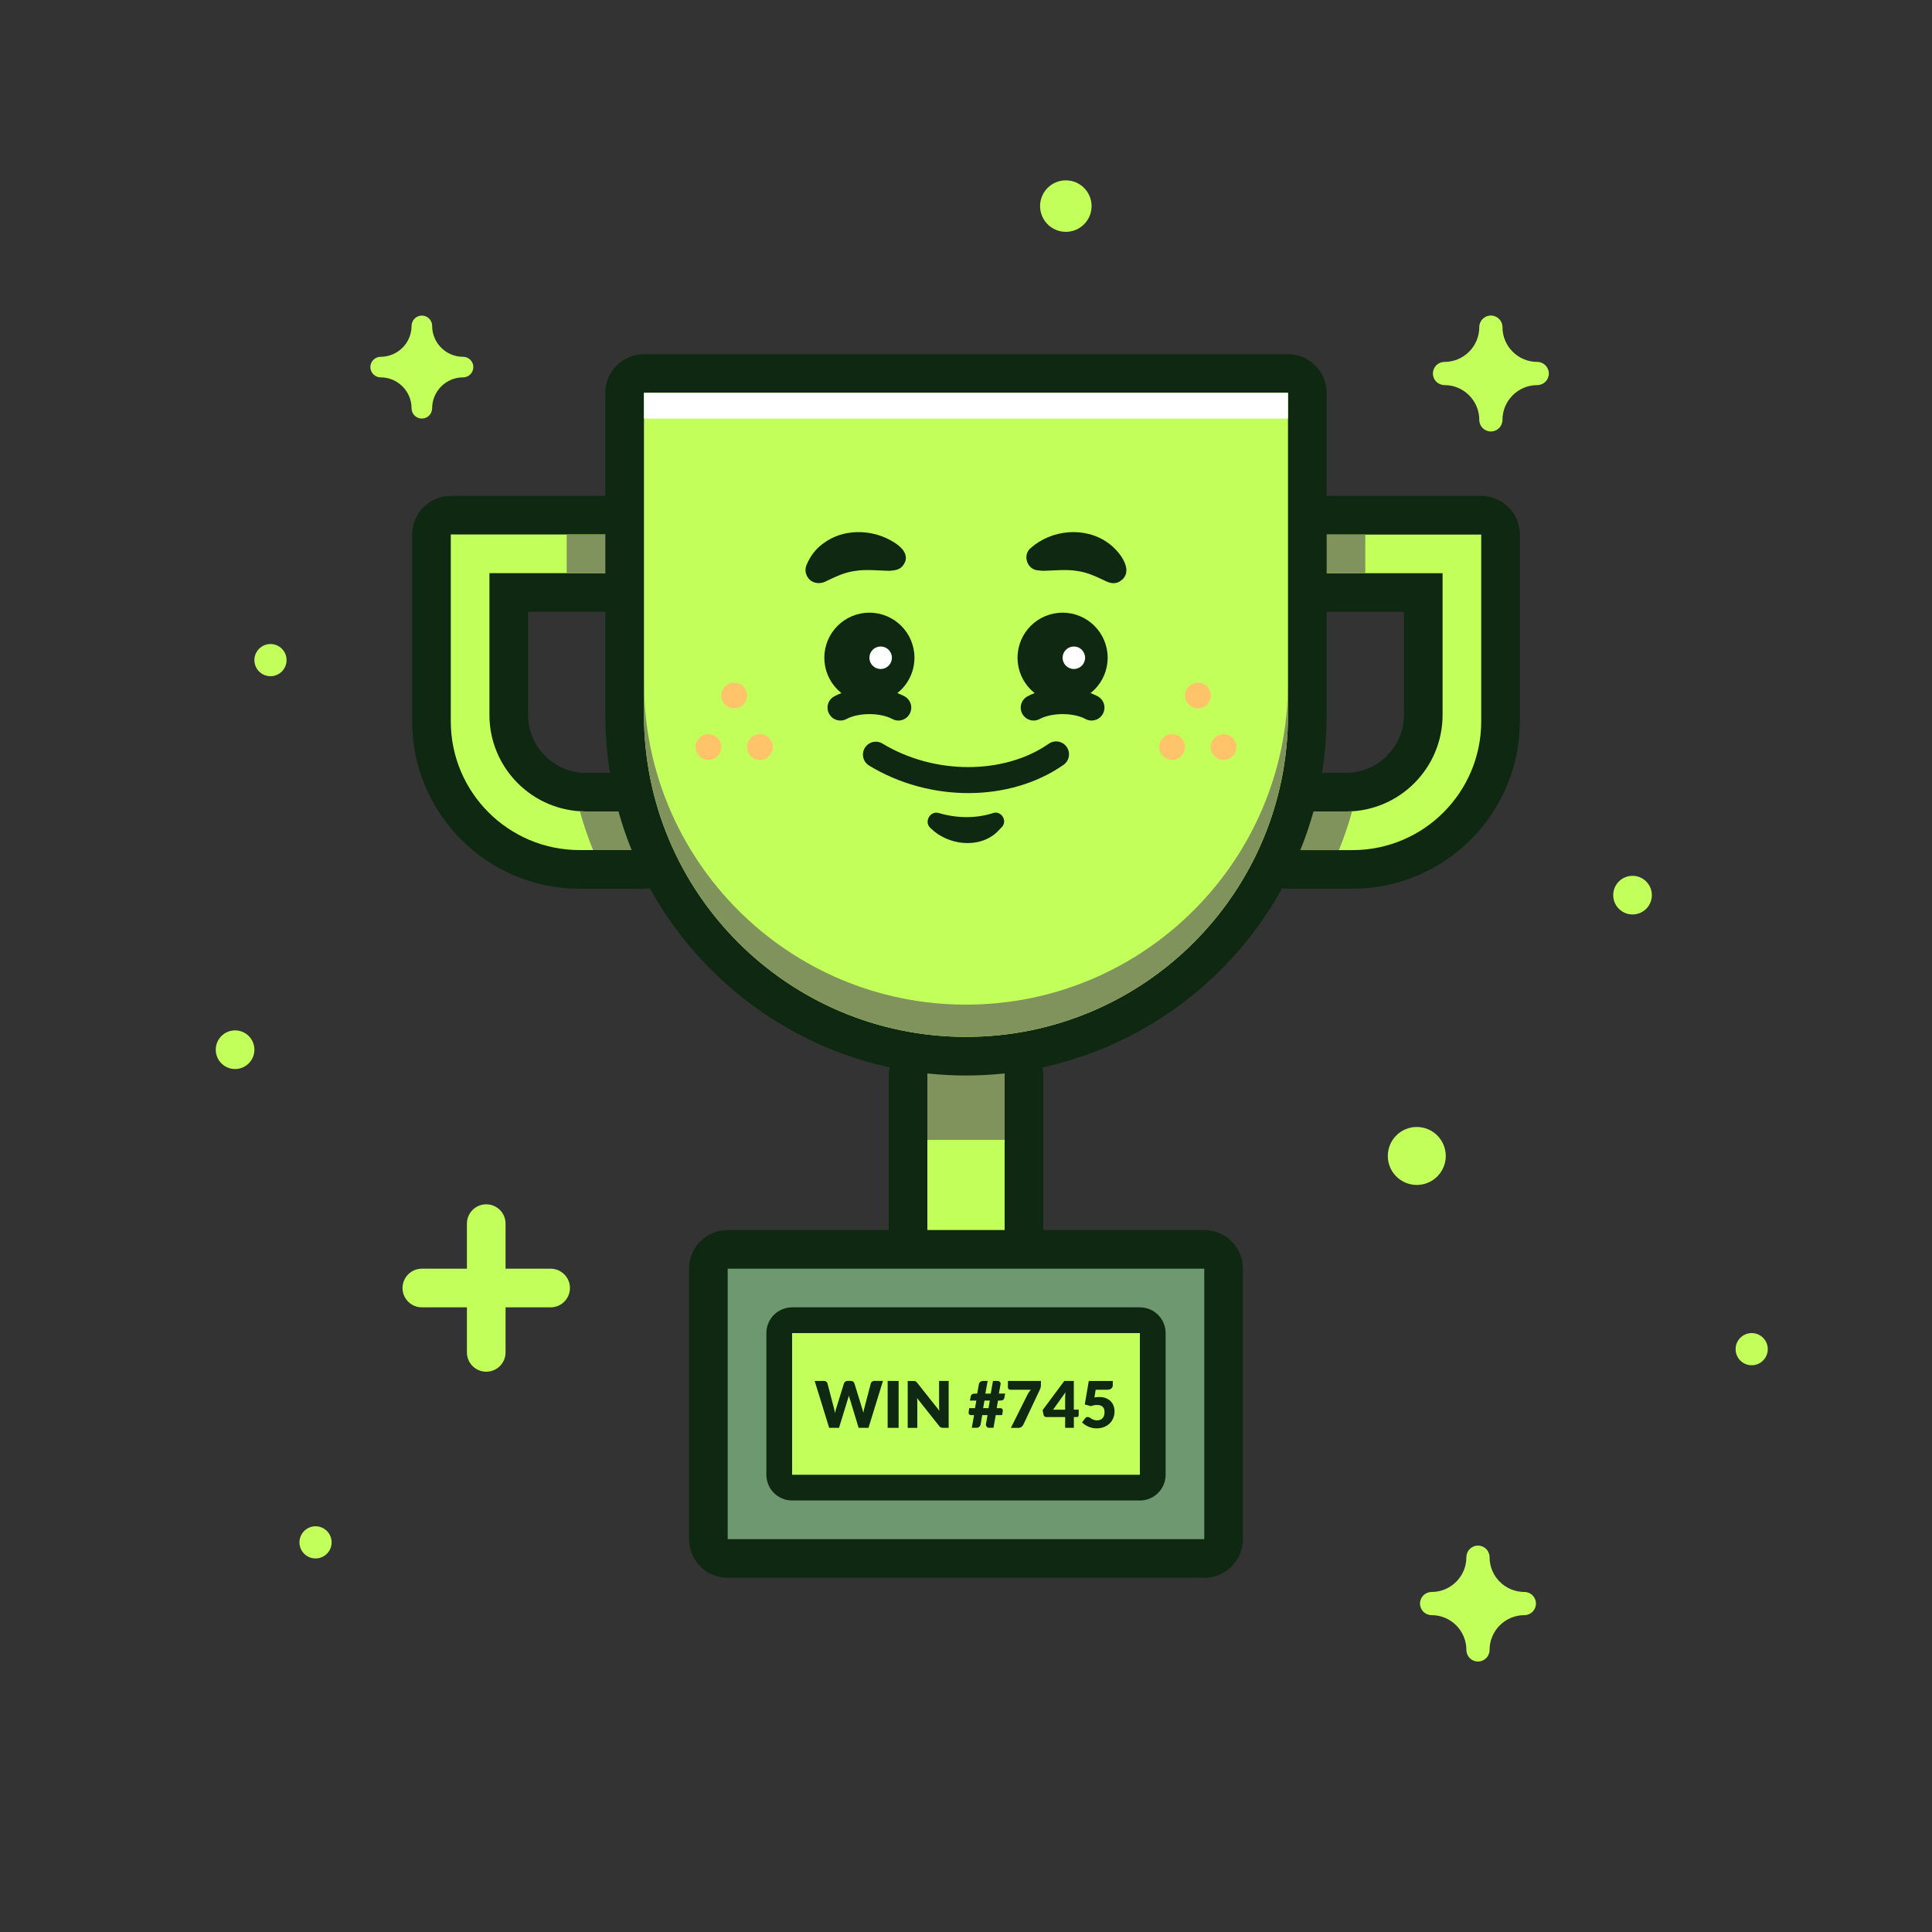 <svg xmlns="http://www.w3.org/2000/svg" width="400" height="400" viewBox="0 0 400 400" fill="none"><rect x="0" y="0" width="400" height="400" fill="#333333" stroke="none"/><g clip-path="url(#clip0_77_91)"><path d="M95.87 73.87C92.34 73.87 89.47 71 89.47 67.47C89.47 66.29 88.51 65.34 87.34 65.34C86.16 65.34 85.21 66.3 85.21 67.47C85.21 71 82.34 73.87 78.81 73.87C77.63 73.87 76.68 74.83 76.68 76C76.68 77.17 77.64 78.13 78.81 78.13C82.34 78.13 85.21 81 85.21 84.53C85.21 85.71 86.17 86.66 87.34 86.66C88.52 86.66 89.47 85.7 89.47 84.53C89.47 81 92.34 78.13 95.87 78.13C97.05 78.13 98 77.17 98 76C98 74.83 97.04 73.87 95.87 73.87Z" fill="#C3FF5A"></path><path d="M315.6 329.6C311.63 329.6 308.4 326.37 308.4 322.4C308.4 321.07 307.33 320 306 320C304.67 320 303.6 321.07 303.6 322.4C303.6 326.37 300.37 329.6 296.4 329.6C295.07 329.6 294 330.67 294 332C294 333.33 295.07 334.4 296.4 334.4C300.37 334.4 303.6 337.63 303.6 341.6C303.6 342.93 304.67 344 306 344C307.33 344 308.4 342.93 308.4 341.6C308.4 337.63 311.63 334.4 315.6 334.4C316.93 334.4 318 333.33 318 332C318 330.67 316.93 329.6 315.6 329.6Z" fill="#C3FF5A"></path><path d="M318.27 74.93C314.3 74.93 311.07 71.7 311.07 67.73C311.07 66.4 310 65.33 308.67 65.33C307.34 65.33 306.27 66.4 306.27 67.73C306.27 71.7 303.04 74.93 299.07 74.93C297.74 74.93 296.67 76 296.67 77.33C296.67 78.66 297.74 79.73 299.07 79.73C303.04 79.73 306.27 82.96 306.27 86.93C306.27 88.26 307.34 89.33 308.67 89.33C310 89.33 311.07 88.26 311.07 86.93C311.07 82.96 314.3 79.73 318.27 79.73C319.6 79.73 320.67 78.66 320.67 77.33C320.67 76.01 319.59 74.93 318.27 74.93Z" fill="#C3FF5A"></path><path d="M48.67 221.33C50.879 221.33 52.67 219.539 52.67 217.33C52.67 215.121 50.879 213.33 48.67 213.33C46.461 213.33 44.67 215.121 44.67 217.33C44.67 219.539 46.461 221.33 48.67 221.33Z" fill="#C3FF5A"></path><path d="M65.33 322.66C67.169 322.66 68.66 321.169 68.66 319.33C68.66 317.491 67.169 316 65.33 316C63.491 316 62 317.491 62 319.33C62 321.169 63.491 322.66 65.33 322.66Z" fill="#C3FF5A"></path><path d="M362.67 282.66C364.509 282.66 366 281.169 366 279.33C366 277.491 364.509 276 362.67 276C360.831 276 359.34 277.491 359.34 279.33C359.34 281.169 360.831 282.66 362.67 282.66Z" fill="#C3FF5A"></path><path d="M293.33 245.33C296.644 245.33 299.33 242.644 299.33 239.33C299.33 236.016 296.644 233.33 293.33 233.33C290.016 233.33 287.33 236.016 287.33 239.33C287.33 242.644 290.016 245.33 293.33 245.33Z" fill="#C3FF5A"></path><path d="M220.67 48C223.614 48 226 45.614 226 42.67C226 39.726 223.614 37.34 220.67 37.34C217.726 37.34 215.34 39.726 215.34 42.67C215.34 45.614 217.726 48 220.67 48Z" fill="#C3FF5A"></path><path d="M56 140C57.839 140 59.33 138.509 59.33 136.67C59.33 134.831 57.839 133.34 56 133.34C54.161 133.34 52.67 134.831 52.67 136.67C52.67 138.509 54.161 140 56 140Z" fill="#C3FF5A"></path><path d="M338 189.33C340.209 189.33 342 187.539 342 185.33C342 183.121 340.209 181.33 338 181.33C335.791 181.33 334 183.121 334 185.33C334 187.539 335.791 189.33 338 189.33Z" fill="#C3FF5A"></path><path d="M114 262.67H104.67V253.34C104.67 251.13 102.88 249.34 100.67 249.34C98.46 249.34 96.67 251.13 96.67 253.34V262.67H87.34C85.13 262.67 83.34 264.46 83.34 266.67C83.34 268.88 85.13 270.67 87.34 270.67H96.67V280C96.67 282.21 98.46 284 100.67 284C102.88 284 104.67 282.21 104.67 280V270.67H114C116.21 270.67 118 268.88 118 266.67C118 264.46 116.21 262.67 114 262.67Z" fill="#C3FF5A"></path><path d="M120 180C103.09 180 89.33 166.24 89.33 149.33V110.66C89.33 108.45 91.12 106.66 93.33 106.66H133.33C135.54 106.66 137.33 108.45 137.33 110.66V118.66C137.33 120.87 135.54 122.66 133.33 122.66H105.33V148C105.33 156.82 112.51 164 121.33 164H133.33C135.54 164 137.33 165.79 137.33 168V176C137.33 178.21 135.54 180 133.33 180H120Z" fill="#C3FF5A"></path><path d="M133.33 110.67V118.67H101.33V148C101.33 159.05 110.28 168 121.33 168H133.33V176H120C105.27 176 93.33 164.06 93.33 149.33V110.66H133.33M133.33 102.67H93.33C88.91 102.67 85.33 106.25 85.33 110.67V149.34C85.33 168.46 100.88 184.01 120 184.01H133.33C137.75 184.01 141.33 180.43 141.33 176.01V168.01C141.33 163.59 137.75 160.01 133.33 160.01H121.33C114.71 160.01 109.33 154.63 109.33 148.01V126.68H133.33C137.75 126.68 141.33 123.1 141.33 118.68V110.68C141.33 106.25 137.75 102.67 133.33 102.67Z" fill="#0F2811"></path><path d="M133.33 110.67H117.33V118.67H133.33V110.67Z" fill="#80935D"></path><path d="M133.33 168H121.33C120.9 168 120.48 167.96 120.05 167.94C120.81 170.7 121.73 173.39 122.79 176H133.32V168H133.33Z" fill="#80935D"></path><path d="M266.67 180C264.46 180 262.67 178.21 262.67 176V168C262.67 165.79 264.46 164 266.67 164H278.67C287.49 164 294.67 156.82 294.67 148V122.67H266.67C264.46 122.67 262.67 120.88 262.67 118.67V110.67C262.67 108.46 264.46 106.67 266.67 106.67H306.67C308.88 106.67 310.67 108.46 310.67 110.67V149.34C310.67 166.25 296.91 180.01 280 180.01H266.67V180Z" fill="#C3FF5A"></path><path d="M306.67 110.67V149.34C306.67 164.07 294.73 176.01 280 176.01H266.67V168.01H278.67C289.72 168.01 298.67 159.06 298.67 148.01V118.68H266.67V110.68H306.67M306.67 102.67H266.67C262.25 102.67 258.67 106.25 258.67 110.67V118.67C258.67 123.09 262.25 126.67 266.67 126.67H290.67V148C290.67 154.62 285.29 160 278.67 160H266.67C262.25 160 258.67 163.58 258.67 168V176C258.67 180.42 262.25 184 266.67 184H280C299.12 184 314.67 168.45 314.67 149.33V110.66C314.67 106.25 311.08 102.67 306.67 102.67Z" fill="#0F2811"></path><path d="M282.67 110.67H266.67V118.67H282.67V110.67Z" fill="#80935D"></path><path d="M266.67 168H278.67C279.1 168 279.52 167.96 279.95 167.94C279.19 170.7 278.27 173.39 277.21 176H266.68V168H266.67Z" fill="#80935D"></path><path d="M192 264C189.79 264 188 262.21 188 260V222.67C188 220.46 189.79 218.67 192 218.67H208C210.21 218.67 212 220.46 212 222.67V260C212 262.21 210.21 264 208 264H192Z" fill="#C3FF5A"></path><path d="M208 222.67V260H192V222.67H208ZM208 214.67H192C187.58 214.67 184 218.25 184 222.67V260C184 264.42 187.58 268 192 268H208C212.42 268 216 264.42 216 260V222.67C216 218.25 212.42 214.67 208 214.67Z" fill="#0F2811"></path><path d="M208 214.67H192V236H208V214.67Z" fill="#80935D"></path><path d="M150.67 322.67C148.46 322.67 146.67 320.88 146.67 318.67V262.67C146.67 260.46 148.46 258.67 150.67 258.67H249.34C251.55 258.67 253.34 260.46 253.34 262.67V318.67C253.34 320.88 251.55 322.67 249.34 322.67H150.67Z" fill="#6D9870"></path><path d="M249.33 262.67V318.67H150.66V262.67H249.33ZM249.33 254.67H150.66C146.24 254.67 142.66 258.25 142.66 262.67V318.67C142.66 323.09 146.24 326.67 150.66 326.67H249.33C253.75 326.67 257.33 323.09 257.33 318.67V262.67C257.33 258.25 253.75 254.67 249.33 254.67Z" fill="#0F2811"></path><path d="M164 308C162.53 308 161.33 306.81 161.33 305.33V276C161.33 274.53 162.52 273.33 164 273.33H236C237.47 273.33 238.67 274.52 238.67 276V305.33C238.67 306.8 237.48 308 236 308H164Z" fill="#C3FF5A"></path><path d="M236 276V305.33H164V276H236ZM236 270.67H164C161.05 270.67 158.67 273.06 158.67 276V305.33C158.67 308.28 161.06 310.66 164 310.66H236C238.95 310.66 241.33 308.27 241.33 305.33V276C241.33 273.05 238.95 270.67 236 270.67Z" fill="#0F2811"></path><path d="M200 218.67C161.03 218.67 129.33 186.97 129.33 148V81.33C129.33 79.12 131.12 77.33 133.33 77.33H266.66C268.87 77.33 270.66 79.12 270.66 81.33V148C270.67 186.97 238.97 218.67 200 218.67Z" fill="#C3FF5A"></path><path d="M266.67 81.33V148C266.67 184.82 236.82 214.67 200 214.67C163.18 214.67 133.33 184.82 133.33 148V81.33H266.67ZM266.67 73.33H133.33C128.91 73.33 125.33 76.91 125.33 81.33V148C125.33 189.17 158.83 222.67 200 222.67C241.17 222.67 274.67 189.17 274.67 148V81.33C274.67 76.92 271.08 73.33 266.67 73.33Z" fill="#0F2811"></path><path d="M182.81 285.91L179.81 295.62H177.77L175.94 289.6C175.9 289.51 175.87 289.4 175.84 289.29C175.81 289.18 175.78 289.06 175.75 288.93C175.72 289.05 175.69 289.17 175.66 289.29C175.63 289.41 175.6 289.51 175.56 289.6L173.71 295.62H171.67L168.67 285.91H170.56C170.76 285.91 170.92 285.95 171.05 286.04C171.18 286.13 171.27 286.25 171.31 286.39L172.64 291.46C172.68 291.62 172.72 291.79 172.76 291.98C172.8 292.17 172.84 292.37 172.88 292.57C172.96 292.15 173.06 291.78 173.17 291.46L174.74 286.39C174.78 286.27 174.86 286.15 175 286.05C175.13 285.95 175.29 285.9 175.48 285.9H176.15C176.35 285.9 176.5 285.95 176.62 286.04C176.74 286.13 176.83 286.25 176.89 286.39L178.45 291.46C178.56 291.77 178.66 292.12 178.74 292.52C178.78 292.32 178.81 292.13 178.85 291.96C178.89 291.78 178.93 291.62 178.97 291.46L180.3 286.39C180.34 286.26 180.42 286.15 180.55 286.05C180.68 285.95 180.84 285.9 181.03 285.9H182.81V285.91Z" fill="#0F2811"></path><path d="M186.05 295.62H183.78V285.91H186.05V295.62Z" fill="#0F2811"></path><path d="M196.41 285.91V295.62H195.24C195.07 295.62 194.92 295.59 194.8 295.54C194.68 295.48 194.57 295.39 194.45 295.25L189.87 289.46C189.89 289.63 189.9 289.8 189.91 289.96C189.92 290.12 189.92 290.27 189.92 290.42V295.63H187.93V285.92H189.12C189.22 285.92 189.3 285.92 189.37 285.93C189.44 285.94 189.5 285.96 189.55 285.98C189.6 286 189.65 286.04 189.7 286.08C189.75 286.12 189.8 286.18 189.87 286.26L194.49 292.09C194.47 291.9 194.45 291.72 194.44 291.55C194.43 291.37 194.43 291.21 194.43 291.05V285.91H196.41Z" fill="#0F2811"></path><path d="M208.11 288.53L207.95 289.37C207.91 289.58 207.82 289.73 207.69 289.83C207.55 289.93 207.34 289.97 207.05 289.97H206.63L206.36 291.54H207.08C207.29 291.54 207.44 291.6 207.53 291.72C207.62 291.84 207.64 292.05 207.59 292.34L207.48 292.98H206.16L205.69 295.61H204.73C204.64 295.61 204.55 295.59 204.47 295.54C204.39 295.5 204.32 295.44 204.26 295.36C204.21 295.28 204.17 295.2 204.14 295.1C204.11 295 204.12 294.9 204.14 294.79L204.46 292.98H203.36L203.03 294.89C203.01 295.02 202.97 295.13 202.91 295.22C202.85 295.31 202.78 295.39 202.7 295.44C202.62 295.5 202.53 295.54 202.43 295.57C202.33 295.6 202.23 295.61 202.12 295.61H201.2L201.67 292.98H201.08C200.87 292.98 200.72 292.92 200.63 292.8C200.54 292.68 200.52 292.47 200.57 292.18L200.68 291.54H201.87L202.14 289.97H200.81L200.97 289.13C201.01 288.93 201.1 288.77 201.23 288.68C201.36 288.59 201.58 288.53 201.87 288.53H202.32L202.67 286.58C202.71 286.37 202.81 286.21 202.97 286.09C203.13 285.97 203.32 285.91 203.53 285.91H204.48L204.01 288.53H205.12L205.59 285.91H206.51C206.62 285.91 206.71 285.93 206.8 285.96C206.89 286 206.96 286.04 207.02 286.1C207.08 286.16 207.12 286.23 207.15 286.31C207.18 286.39 207.18 286.48 207.16 286.58L206.81 288.52H208.11V288.53ZM204.93 289.97H203.82L203.55 291.54H204.66L204.93 289.97Z" fill="#0F2811"></path><path d="M215.51 285.91V286.78C215.51 287.04 215.48 287.25 215.42 287.4C215.36 287.56 215.31 287.69 215.25 287.8L211.88 294.95C211.79 295.14 211.65 295.3 211.48 295.43C211.31 295.56 211.08 295.63 210.8 295.63H209.29L212.76 288.68C212.86 288.49 212.97 288.32 213.07 288.17C213.17 288.02 213.29 287.87 213.42 287.73H209.15C209.09 287.73 209.03 287.72 208.97 287.69C208.91 287.67 208.87 287.63 208.82 287.59C208.78 287.55 208.74 287.5 208.72 287.44C208.69 287.38 208.68 287.33 208.68 287.27V285.91H215.51Z" fill="#0F2811"></path><path d="M223.33 291.85V293.01C223.33 293.11 223.29 293.2 223.23 293.28C223.16 293.36 223.06 293.39 222.93 293.39H222.33V295.62H220.53V293.39H216.62C216.49 293.39 216.37 293.35 216.27 293.27C216.17 293.19 216.1 293.09 216.07 292.97L215.86 291.95L220.35 285.91H222.32V291.85H223.33ZM220.53 291.85V289.32C220.53 289.16 220.54 289 220.55 288.82C220.56 288.64 220.58 288.45 220.6 288.26L218.03 291.86H220.53V291.85Z" fill="#0F2811"></path><path d="M226.59 289.33C226.77 289.29 226.95 289.27 227.12 289.26C227.29 289.25 227.45 289.24 227.61 289.24C228.12 289.24 228.57 289.32 228.96 289.47C229.35 289.63 229.68 289.84 229.95 290.11C230.22 290.38 230.42 290.69 230.55 291.06C230.69 291.42 230.75 291.81 230.75 292.22C230.75 292.74 230.66 293.21 230.47 293.64C230.29 294.07 230.03 294.44 229.7 294.75C229.37 295.06 228.98 295.3 228.52 295.47C228.06 295.64 227.57 295.73 227.02 295.73C226.7 295.73 226.4 295.7 226.12 295.63C225.83 295.56 225.56 295.47 225.31 295.36C225.06 295.25 224.83 295.12 224.61 294.97C224.4 294.82 224.2 294.66 224.03 294.49L224.67 293.64C224.74 293.55 224.81 293.48 224.9 293.44C224.99 293.39 225.08 293.37 225.19 293.37C225.32 293.37 225.45 293.41 225.57 293.48C225.69 293.55 225.82 293.63 225.96 293.72C226.1 293.81 226.26 293.89 226.45 293.96C226.64 294.03 226.87 294.07 227.14 294.07C227.42 294.07 227.65 294.02 227.85 293.93C228.05 293.84 228.2 293.71 228.33 293.56C228.45 293.4 228.54 293.22 228.6 293.01C228.66 292.8 228.68 292.57 228.68 292.33C228.68 291.86 228.55 291.5 228.28 291.25C228.01 291 227.64 290.88 227.15 290.88C226.72 290.88 226.29 290.96 225.87 291.13L224.59 290.78L225.42 285.92H230.39V286.77C230.39 286.91 230.37 287.04 230.32 287.16C230.27 287.28 230.21 287.38 230.11 287.46C230.01 287.55 229.89 287.61 229.73 287.66C229.58 287.71 229.39 287.73 229.17 287.73H226.85L226.59 289.33Z" fill="#0F2811"></path><path d="M200 208C163.18 208 133.33 178.15 133.33 141.33V148C133.33 184.82 163.18 214.67 200 214.67C236.82 214.67 266.67 184.82 266.67 148V141.33C266.67 178.15 236.82 208 200 208Z" fill="#80935D"></path><path d="M266.66 81.33H133.33V86.66H266.66V81.33Z" fill="white"></path><path d="M242.67 157.34C244.145 157.34 245.34 156.145 245.34 154.67C245.34 153.195 244.145 152 242.67 152C241.195 152 240 153.195 240 154.67C240 156.145 241.195 157.34 242.67 157.34Z" fill="#FFC369"></path><path d="M253.33 157.34C254.805 157.34 256 156.145 256 154.67C256 153.195 254.805 152 253.33 152C251.855 152 250.66 153.195 250.66 154.67C250.66 156.145 251.855 157.34 253.33 157.34Z" fill="#FFC369"></path><path d="M248 146.67C249.475 146.67 250.67 145.475 250.67 144C250.67 142.525 249.475 141.33 248 141.33C246.525 141.33 245.33 142.525 245.33 144C245.33 145.475 246.525 146.67 248 146.67Z" fill="#FFC369"></path><path d="M146.67 157.34C148.145 157.34 149.34 156.145 149.34 154.67C149.34 153.195 148.145 152 146.67 152C145.195 152 144 153.195 144 154.67C144 156.145 145.195 157.34 146.67 157.34Z" fill="#FFC369"></path><path d="M157.33 157.34C158.805 157.34 160 156.145 160 154.67C160 153.195 158.805 152 157.33 152C155.855 152 154.66 153.195 154.66 154.67C154.66 156.145 155.855 157.34 157.33 157.34Z" fill="#FFC369"></path><path d="M152 146.67C153.475 146.67 154.67 145.475 154.67 144C154.67 142.525 153.475 141.33 152 141.33C150.525 141.33 149.33 142.525 149.33 144C149.33 145.475 150.525 146.67 152 146.67Z" fill="#FFC369"></path><path d="M226 149.18C225.57 149.18 225.14 149.08 224.74 148.86C222.21 147.51 217.79 147.51 215.26 148.86C213.96 149.56 212.35 149.07 211.65 147.77C210.95 146.47 211.44 144.86 212.74 144.16C216.81 141.98 223.19 141.98 227.26 144.16C228.56 144.86 229.05 146.47 228.35 147.77C227.87 148.67 226.95 149.18 226 149.18Z" fill="#0F2811"></path><path d="M220 145.51C225.153 145.51 229.33 141.333 229.33 136.18C229.33 131.027 225.153 126.85 220 126.85C214.847 126.85 210.67 131.027 210.67 136.18C210.67 141.333 214.847 145.51 220 145.51Z" fill="#0F2811"></path><path d="M222.33 138.51C223.617 138.51 224.66 137.467 224.66 136.18C224.66 134.893 223.617 133.85 222.33 133.85C221.043 133.85 220 134.893 220 136.18C220 137.467 221.043 138.51 222.33 138.51Z" fill="white"></path><path d="M213.37 113.49C217.69 109.62 224.7 108.94 229.47 112.45C231.89 114.15 235.27 118.6 231.56 120.53C230.63 120.95 229.69 120.69 228.85 120.27C226.63 119.24 225.12 118.49 222.85 118.19C220.73 117.84 218.1 118.14 215.91 118.18L214.87 118.08C212.63 117.93 211.67 114.9 213.37 113.49Z" fill="#0F2811"></path><path d="M186 149.18C185.57 149.18 185.14 149.08 184.74 148.86C182.22 147.51 177.79 147.51 175.26 148.86C173.96 149.56 172.35 149.07 171.65 147.77C170.95 146.47 171.44 144.86 172.74 144.16C176.81 141.98 183.19 141.98 187.26 144.16C188.56 144.86 189.05 146.47 188.35 147.77C187.87 148.67 186.95 149.18 186 149.18Z" fill="#0F2811"></path><path d="M180 145.51C185.153 145.51 189.33 141.333 189.33 136.18C189.33 131.027 185.153 126.85 180 126.85C174.847 126.85 170.67 131.027 170.67 136.18C170.67 141.333 174.847 145.51 180 145.51Z" fill="#0F2811"></path><path d="M182.33 138.51C183.617 138.51 184.66 137.467 184.66 136.18C184.66 134.893 183.617 133.85 182.33 133.85C181.043 133.85 180 134.893 180 136.18C180 137.467 181.043 138.51 182.33 138.51Z" fill="white"></path><path d="M184.1 118.18C181.91 118.14 179.28 117.84 177.16 118.19C174.88 118.48 173.38 119.24 171.16 120.27C169.66 121.14 167.69 120.76 166.99 119.07C166.69 118.37 166.72 117.61 166.99 116.95C167.7 115.24 168.87 113.6 170.55 112.44C174.5 109.49 180.19 109.54 184.35 111.85C186.28 112.84 188.79 114.89 186.86 117.2C186.17 118.04 185.06 118.11 184.1 118.18Z" fill="#0F2811"></path><path d="M200.48 164.2C193.43 164.2 186.2 162.31 179.95 158.51C178.69 157.75 178.29 156.11 179.05 154.85C179.81 153.59 181.45 153.19 182.71 153.95C193.38 160.43 207.86 160.44 217.14 153.98C218.35 153.14 220.01 153.44 220.85 154.65C221.69 155.86 221.39 157.52 220.18 158.36C214.6 162.25 207.63 164.2 200.48 164.2Z" fill="#0F2811"></path><path d="M194.43 168.35C198.03 169.4 201.97 169.5 205.56 168.35C207.27 167.73 208.68 169.96 207.41 171.24L206.45 172.25C202.67 175.82 196.21 174.98 192.68 171.47C191.18 170.21 192.6 167.73 194.43 168.35Z" fill="#0F2811"></path></g><defs><clipPath id="clip0_77_91"><rect width="400" height="400" fill="white"></rect></clipPath></defs></svg>